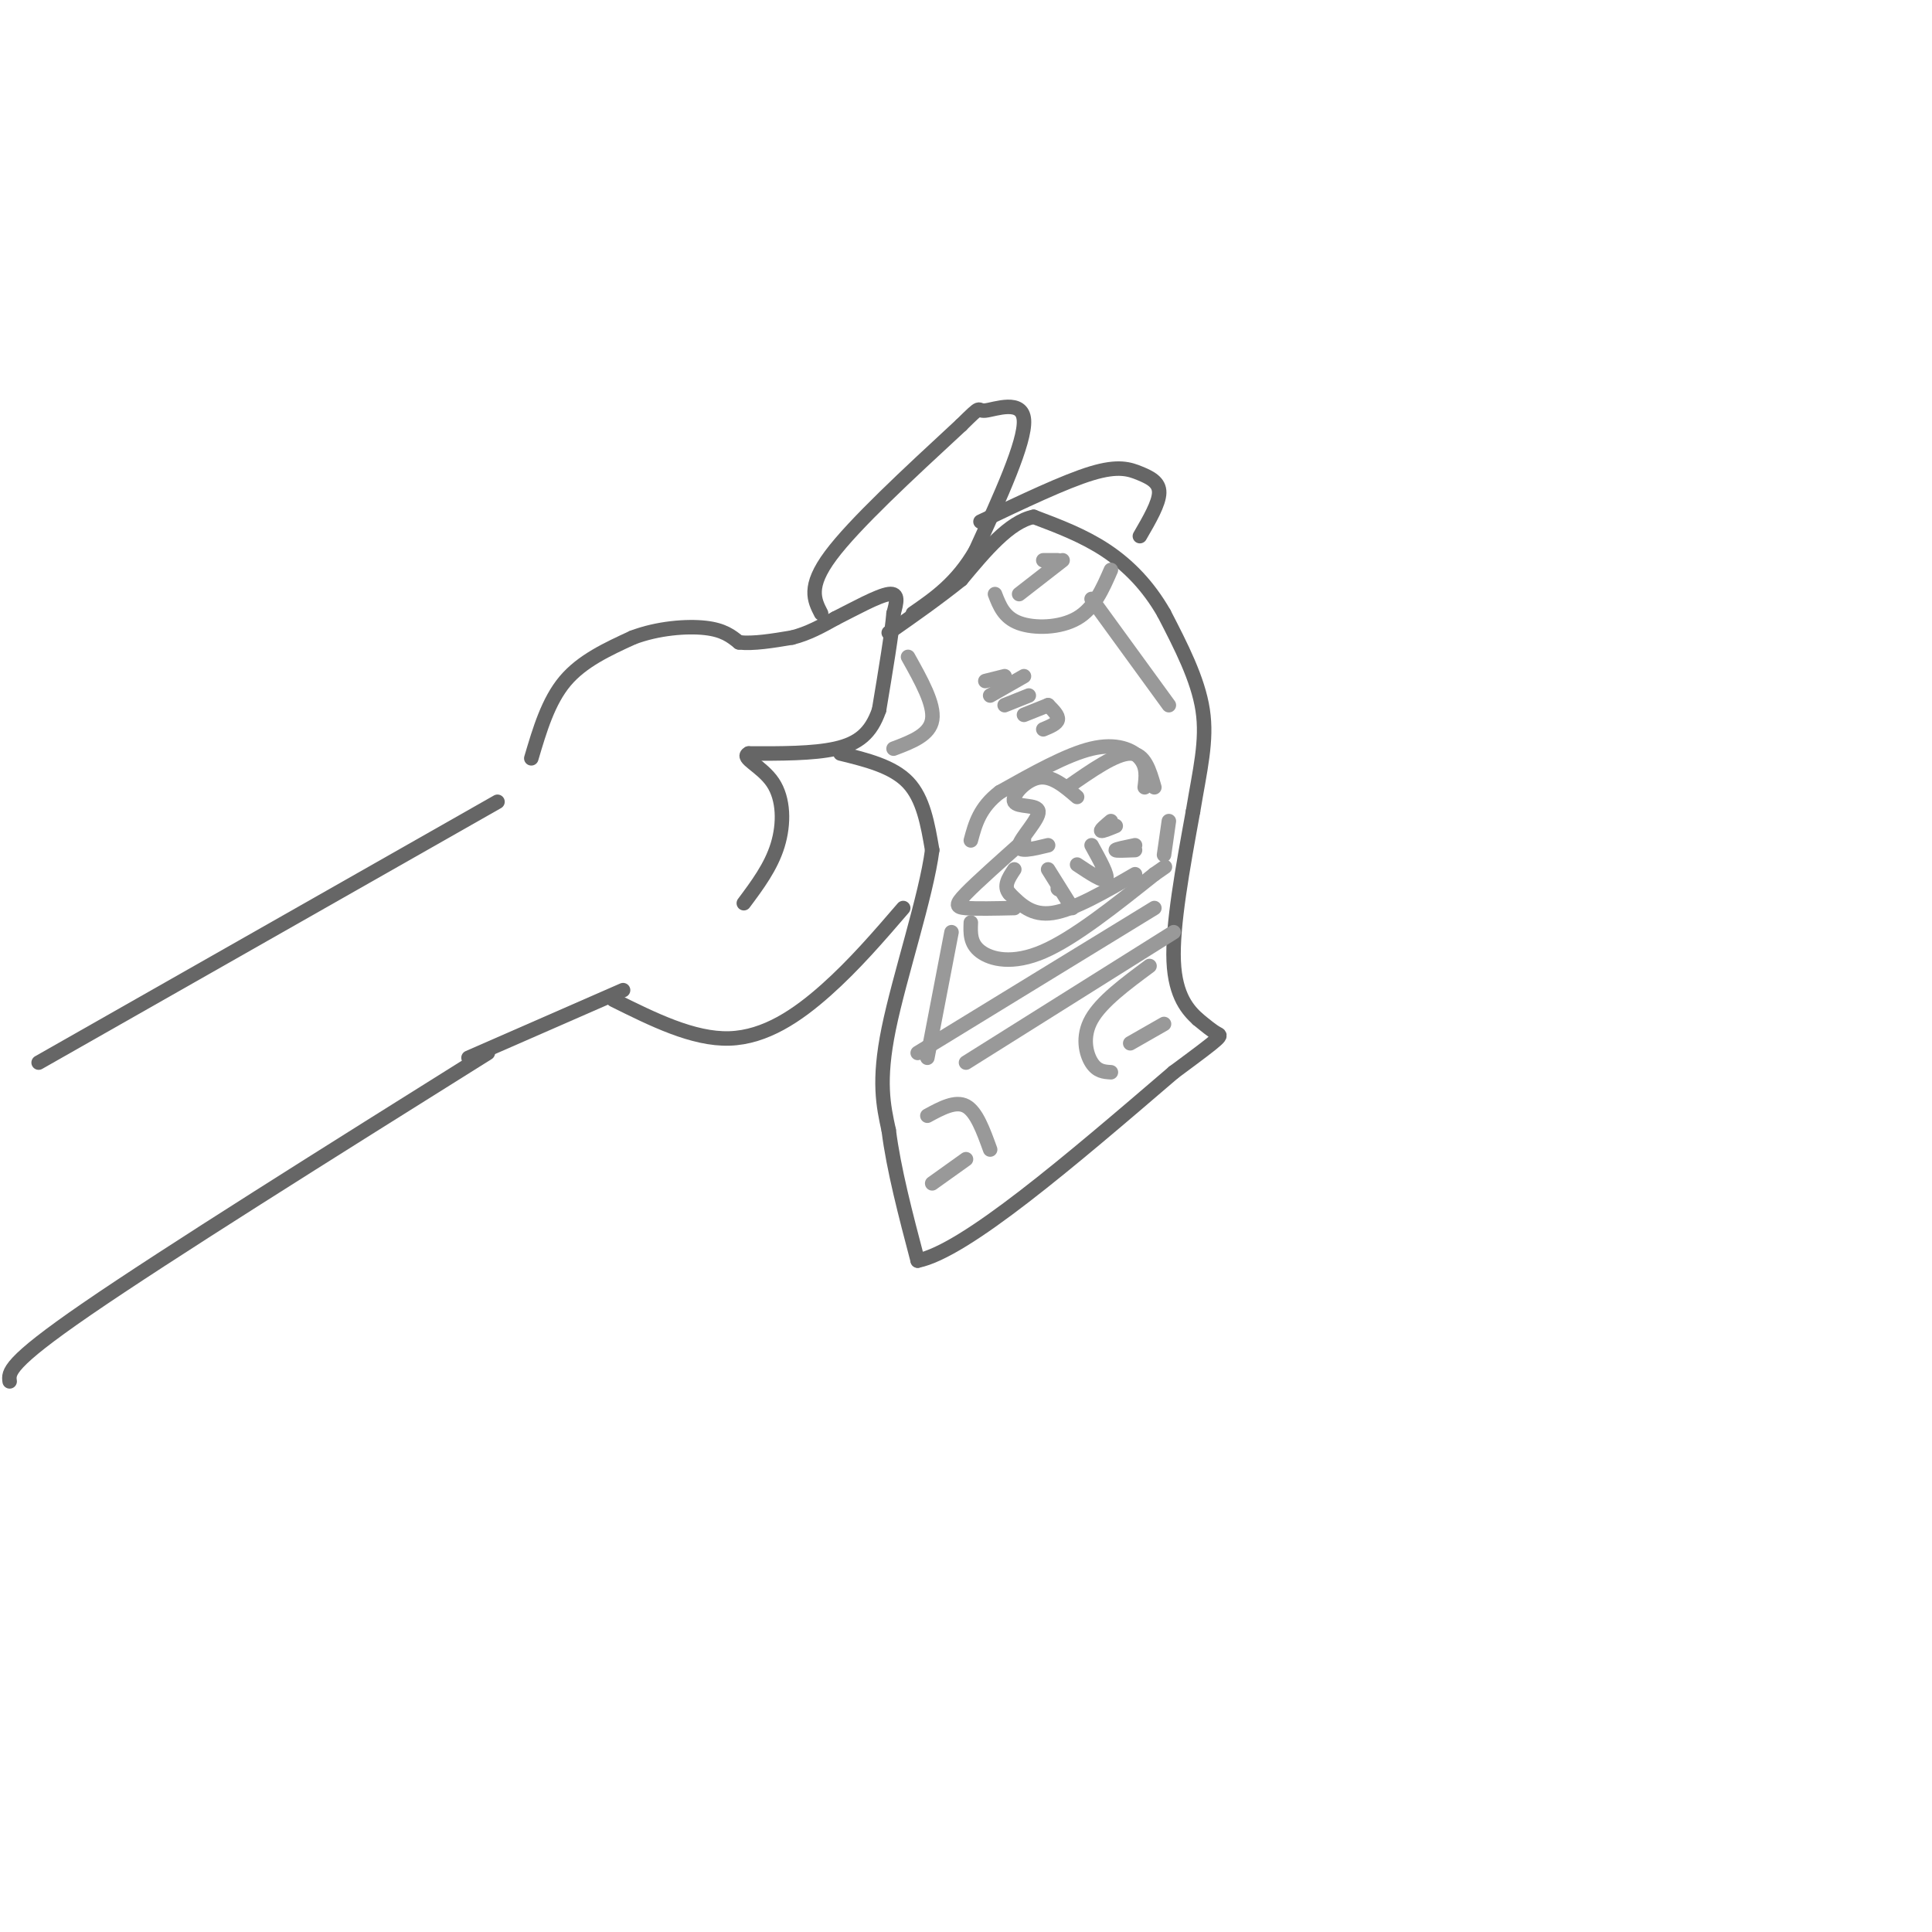 <svg viewBox='0 0 400 400' version='1.1' xmlns='http://www.w3.org/2000/svg' xmlns:xlink='http://www.w3.org/1999/xlink'><g fill='none' stroke='rgb(102,102,102)' stroke-width='3' stroke-linecap='round' stroke-linejoin='round'><path d='M8,220c0.000,0.000 95.000,-54.000 95,-54'/><path d='M101,218c-33.250,20.833 -66.500,41.667 -83,53c-16.500,11.333 -16.250,13.167 -16,15'/><path d='M110,157c1.750,-5.917 3.500,-11.833 7,-16c3.500,-4.167 8.750,-6.583 14,-9'/><path d='M131,132c5.200,-1.978 11.200,-2.422 15,-2c3.800,0.422 5.400,1.711 7,3'/><path d='M153,133c3.000,0.333 7.000,-0.333 11,-1'/><path d='M164,132c3.333,-0.833 6.167,-2.417 9,-4'/><path d='M173,128c3.800,-1.911 8.800,-4.689 11,-5c2.200,-0.311 1.600,1.844 1,4'/><path d='M185,127c-0.333,4.000 -1.667,12.000 -3,20'/><path d='M182,147c-1.667,4.844 -4.333,6.956 -9,8c-4.667,1.044 -11.333,1.022 -18,1'/><path d='M155,156c-1.798,0.881 2.708,2.583 5,6c2.292,3.417 2.369,8.548 1,13c-1.369,4.452 -4.185,8.226 -7,12'/><path d='M174,156c5.417,1.333 10.833,2.667 14,6c3.167,3.333 4.083,8.667 5,14'/><path d='M193,176c-1.222,9.467 -6.778,26.133 -9,37c-2.222,10.867 -1.111,15.933 0,21'/><path d='M184,234c1.000,8.000 3.500,17.500 6,27'/><path d='M190,261c9.833,-2.000 31.417,-20.500 53,-39'/><path d='M243,222c10.422,-7.711 9.978,-7.489 9,-8c-0.978,-0.511 -2.489,-1.756 -4,-3'/><path d='M248,211c-1.911,-1.756 -4.689,-4.644 -5,-12c-0.311,-7.356 1.844,-19.178 4,-31'/><path d='M247,168c1.422,-8.600 2.978,-14.600 2,-21c-0.978,-6.400 -4.489,-13.200 -8,-20'/><path d='M241,127c-3.244,-5.689 -7.356,-9.911 -12,-13c-4.644,-3.089 -9.822,-5.044 -15,-7'/><path d='M214,107c-5.000,1.000 -10.000,7.000 -15,13'/><path d='M199,120c-5.000,4.000 -10.000,7.500 -15,11'/><path d='M170,127c-1.417,-2.750 -2.833,-5.500 2,-12c4.833,-6.500 15.917,-16.750 27,-27'/><path d='M199,88c4.714,-4.655 3.000,-2.792 5,-3c2.000,-0.208 7.714,-2.488 8,2c0.286,4.488 -4.857,15.744 -10,27'/><path d='M202,114c-3.833,6.667 -8.417,9.833 -13,13'/><path d='M203,108c8.732,-4.161 17.464,-8.321 23,-10c5.536,-1.679 7.875,-0.875 10,0c2.125,0.875 4.036,1.821 4,4c-0.036,2.179 -2.018,5.589 -4,9'/><path d='M127,207c8.267,4.111 16.533,8.222 24,8c7.467,-0.222 14.133,-4.778 20,-10c5.867,-5.222 10.933,-11.111 16,-17'/><path d='M129,205c0.000,0.000 -32.000,14.000 -32,14'/></g>
<g fill='none' stroke='rgb(153,153,153)' stroke-width='3' stroke-linecap='round' stroke-linejoin='round'><path d='M237,163c0.267,-2.111 0.533,-4.222 -1,-6c-1.533,-1.778 -4.867,-3.222 -10,-2c-5.133,1.222 -12.067,5.111 -19,9'/><path d='M207,164c-4.167,3.167 -5.083,6.583 -6,10'/><path d='M201,191c-0.089,2.178 -0.178,4.356 2,6c2.178,1.644 6.622,2.756 13,0c6.378,-2.756 14.689,-9.378 23,-16'/><path d='M239,181c3.833,-2.667 1.917,-1.333 0,0'/><path d='M197,193c0.000,0.000 -5.000,26.000 -5,26'/><path d='M192,231c2.917,-1.583 5.833,-3.167 8,-2c2.167,1.167 3.583,5.083 5,9'/><path d='M238,200c-4.978,3.689 -9.956,7.378 -12,11c-2.044,3.622 -1.156,7.178 0,9c1.156,1.822 2.578,1.911 4,2'/><path d='M188,136c2.750,4.917 5.500,9.833 5,13c-0.500,3.167 -4.250,4.583 -8,6'/><path d='M206,123c0.933,2.422 1.867,4.844 5,6c3.133,1.156 8.467,1.044 12,-1c3.533,-2.044 5.267,-6.022 7,-10'/><path d='M226,124c0.000,0.000 16.000,22.000 16,22'/><path d='M223,165c-2.622,-2.252 -5.244,-4.504 -8,-4c-2.756,0.504 -5.646,3.764 -5,5c0.646,1.236 4.828,0.448 5,2c0.172,1.552 -3.665,5.443 -4,7c-0.335,1.557 2.833,0.778 6,0'/><path d='M221,163c5.000,-3.500 10.000,-7.000 13,-7c3.000,0.000 4.000,3.500 5,7'/><path d='M230,170c-1.083,0.917 -2.167,1.833 -2,2c0.167,0.167 1.583,-0.417 3,-1'/><path d='M235,175c-2.000,0.417 -4.000,0.833 -4,1c0.000,0.167 2.000,0.083 4,0'/><path d='M226,175c1.750,3.167 3.500,6.333 3,7c-0.500,0.667 -3.250,-1.167 -6,-3'/><path d='M219,184c0.000,0.000 0.100,0.100 0.1,0.1'/><path d='M217,180c0.000,0.000 5.000,8.000 5,8'/><path d='M235,181c-6.333,3.667 -12.667,7.333 -17,8c-4.333,0.667 -6.667,-1.667 -9,-4'/><path d='M209,185c-1.333,-1.500 -0.167,-3.250 1,-5'/><path d='M212,174c-4.844,4.311 -9.689,8.622 -12,11c-2.311,2.378 -2.089,2.822 0,3c2.089,0.178 6.044,0.089 10,0'/><path d='M208,140c0.000,0.000 -4.000,1.000 -4,1'/><path d='M212,140c0.000,0.000 -7.000,4.000 -7,4'/><path d='M213,144c0.000,0.000 -5.000,2.000 -5,2'/><path d='M217,146c0.000,0.000 -5.000,2.000 -5,2'/><path d='M217,146c1.083,1.083 2.167,2.167 2,3c-0.167,0.833 -1.583,1.417 -3,2'/><path d='M220,116c0.000,0.000 -9.000,7.000 -9,7'/><path d='M219,116c0.000,0.000 -3.000,0.000 -3,0'/><path d='M241,212c0.000,0.000 -7.000,4.000 -7,4'/><path d='M200,240c0.000,0.000 -7.000,5.000 -7,5'/><path d='M242,170c0.000,0.000 -1.000,7.000 -1,7'/><path d='M239,188c0.000,0.000 -49.000,30.000 -49,30'/><path d='M243,193c0.000,0.000 -43.000,27.000 -43,27'/></g>
</svg>